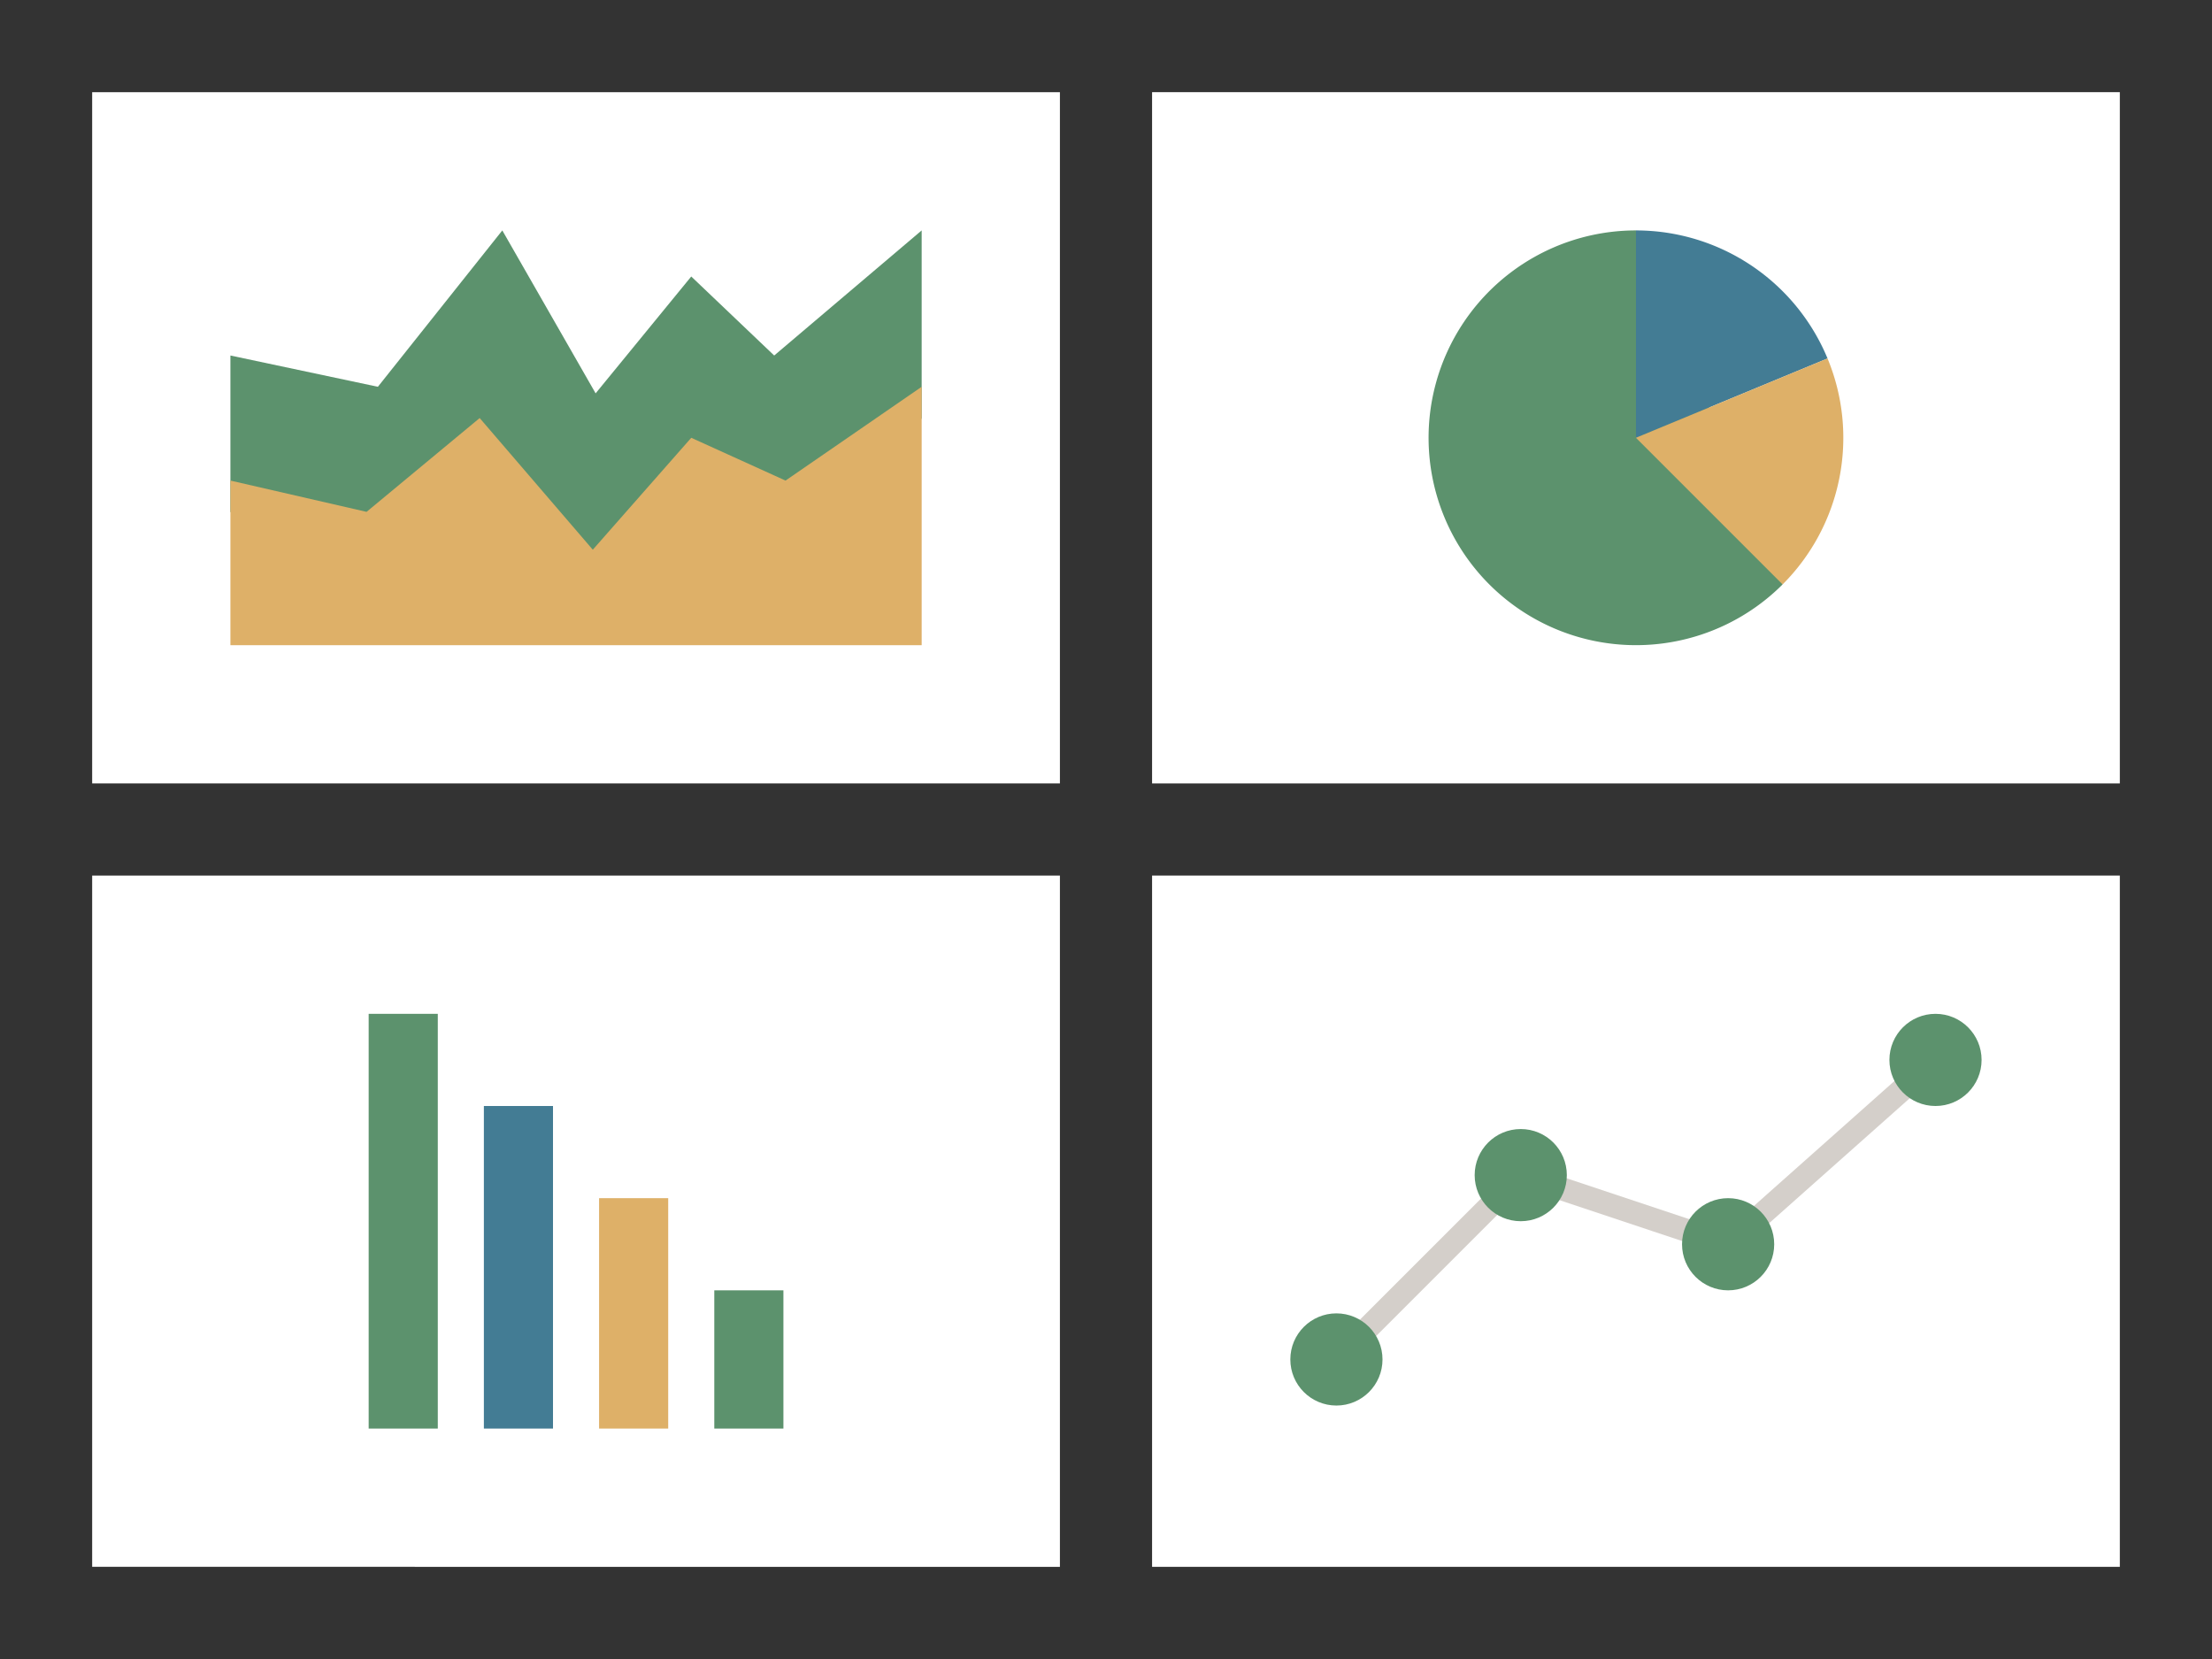 <svg xmlns="http://www.w3.org/2000/svg" width="96" height="72"><rect width="100%" height="100%" fill="#333333" stroke="none"/><path fill="#fff" d="M4 4h42v30H4zm0 34h42v30H4z"/><path fill="#437c94" d="M21 48h3v14h-3z"/><path fill="#5c926d" d="M16 44h3v18h-3z"/><path fill="#deb068" d="M26 52h3v10h-3z"/><path fill="#5c926d" d="M31 56h3v6h-3z"/><path fill="#fff" d="M50 38h42v30H50z"/><path fill="#5c926d" d="M33.6 15.429 30 12l-4.15 5.071L21.8 10l-5.4 6.786-6.4-1.357v6.785l3.7 4.072h22.6l3.7-8.143V10l-6.4 5.429z"/><path fill="#deb068" d="M34.091 20.857 30 19l-4.273 4.857-4.909-5.714-4.909 4.071L10 20.857V28h30V16.786l-5.909 4.071z"/><path fill="#fff" d="M50 4h42v30H50z"/><path d="M71 10a9 9 0 1 0 6.364 15.364z" fill="#5c926d"/><path d="M79.314 15.556A9 9 0 0 0 71 10v9z" fill="#437c94"/><path d="M79.314 15.556 71 19l6.364 6.364a9 9 0 0 0 1.95-9.808z" fill="#deb068"/><path fill="#d4cfca" d="m58.354 59.354-.708-.708 8.219-8.218 9.019 3.007 8.784-7.809.664.748-9.216 8.191-8.981-2.993-7.781 7.782z"/><circle cx="75" cy="54" r="2" fill="#5c926d"/><circle cx="84" cy="46" r="2" fill="#5c926d"/><circle cx="58" cy="59" r="2" fill="#5c926d"/><circle cx="66" cy="51" r="2" fill="#5c926d"/></svg>